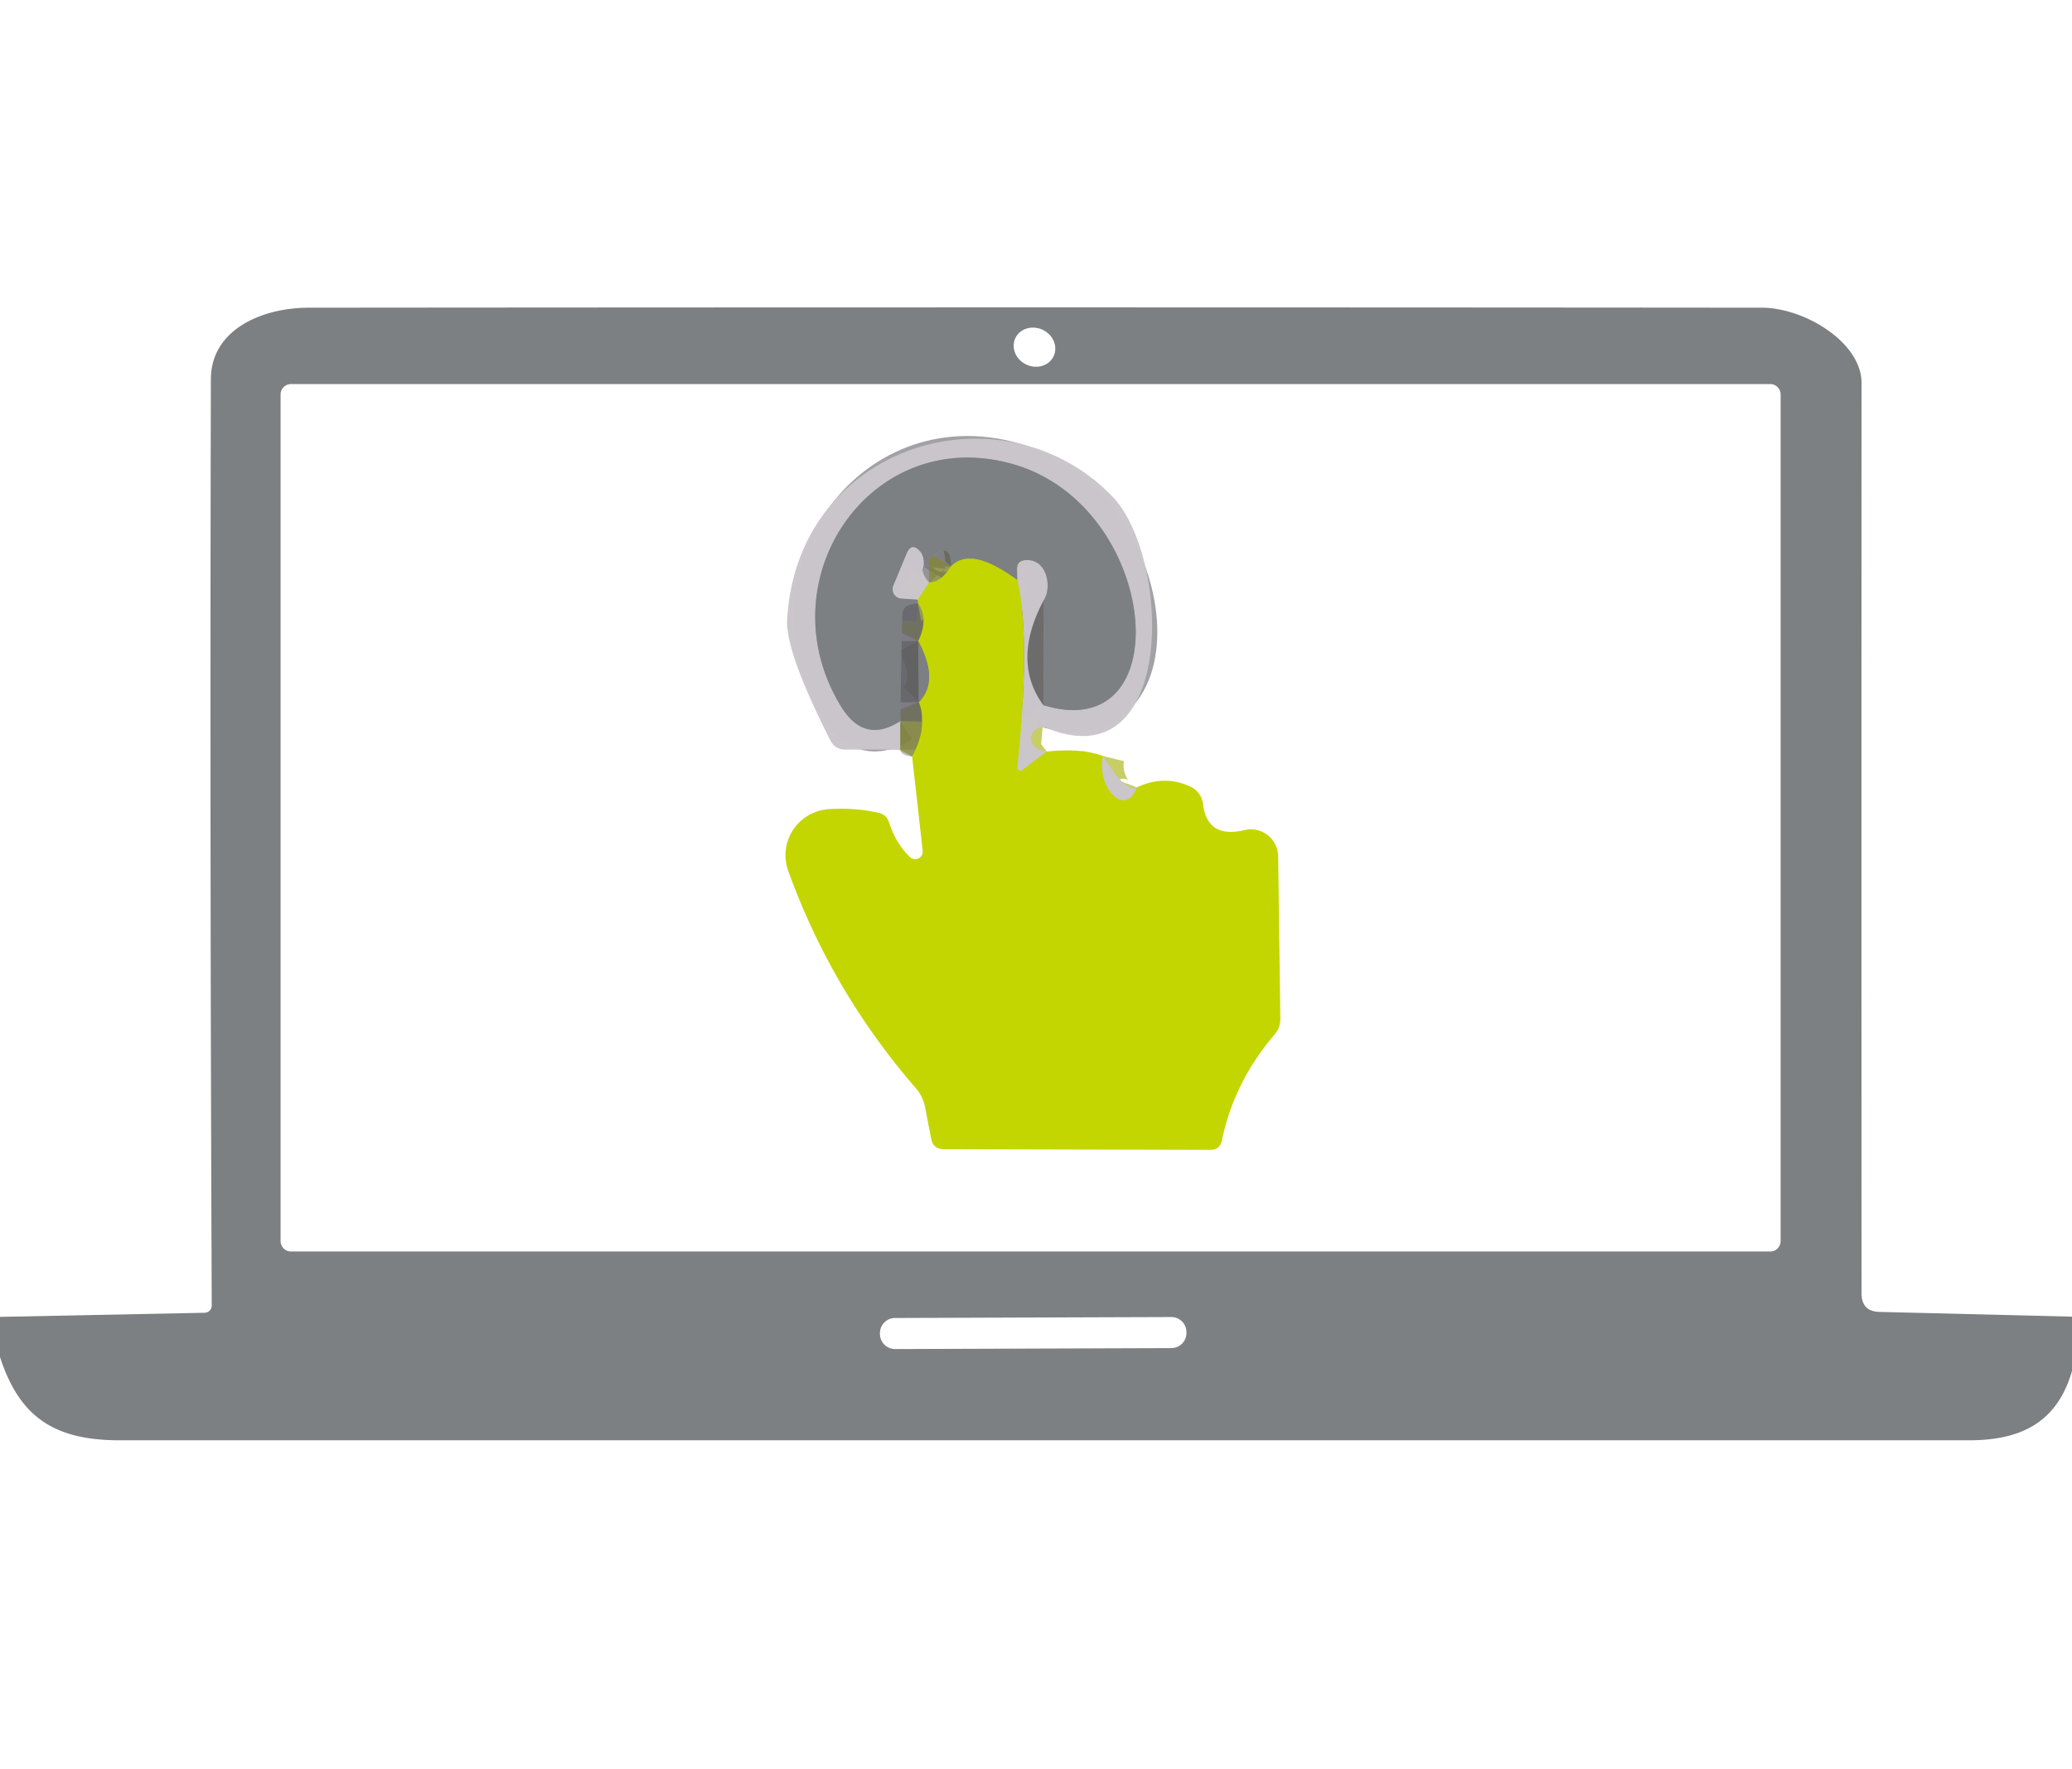 <?xml version="1.0" encoding="UTF-8" standalone="no"?>
<!DOCTYPE svg PUBLIC "-//W3C//DTD SVG 1.1//EN" "http://www.w3.org/Graphics/SVG/1.1/DTD/svg11.dtd">
<svg xmlns="http://www.w3.org/2000/svg" version="1.1" viewBox="0.00 0.00 96.00 82.00">
<g stroke-width="2.00" fill="none" stroke-linecap="butt">
<path stroke="#c6ce65" stroke-opacity="0.996" vector-effect="non-scaling-stroke" d="
  M 48.50 34.83
  L 47.37 35.69
  A 0.15 0.15 0.0 0 1 47.13 35.56
  Q 47.76 29.54 47.13 26.88"
/>
<path stroke="#a2a2a6" stroke-opacity="0.996" vector-effect="non-scaling-stroke" d="
  M 47.13 26.88
  L 47.12 26.38
  Q 47.11 25.99 47.50 25.96
  C 48.54 25.87 48.75 27.26 48.35 27.83"
/>
<path stroke="#a7a2a9" stroke-opacity="0.671" vector-effect="non-scaling-stroke" d="
  M 48.35 27.83
  Q 46.86 30.65 48.34 32.68"
/>
<path stroke="#a2a2a6" stroke-opacity="0.996" vector-effect="non-scaling-stroke" d="
  M 48.34 32.68
  C 54.71 34.64 53.75 23.45 46.93 21.51
  C 40.31 19.62 35.39 26.94 38.98 32.76
  Q 40.05 34.49 41.71 33.42"
/>
<path stroke="#a7a2a9" stroke-opacity="0.671" vector-effect="non-scaling-stroke" d="
  M 41.71 33.42
  L 41.71 34.74"
/>
<path stroke="#c6ce65" stroke-opacity="0.996" vector-effect="non-scaling-stroke" d="
  M 51.11 35.04
  C 50.78 36.39 52.10 37.98 52.67 36.49"
/>
<path stroke="#a3af14" stroke-opacity="0.675" vector-effect="non-scaling-stroke" d="
  M 42.26 35.06
  Q 43.01 33.66 42.57 32.54"
/>
<path stroke="#a0ab42" vector-effect="non-scaling-stroke" d="
  M 42.57 32.54
  Q 43.54 31.56 42.54 29.71"
/>
<path stroke="#a3af14" stroke-opacity="0.675" vector-effect="non-scaling-stroke" d="
  M 42.54 29.71
  Q 43.04 28.69 42.53 27.95"
/>
<path stroke="#6e6f74" stroke-opacity="0.675" vector-effect="non-scaling-stroke" d="
  M 42.54 29.71
  L 42.57 32.54"
/>
<path stroke="#6e6f74" stroke-opacity="0.675" vector-effect="non-scaling-stroke" d="
  M 48.34 32.68
  L 48.35 27.83"
/>
<path stroke="#a0ab42" vector-effect="non-scaling-stroke" d="
  M 47.13 26.88
  Q 44.96 25.29 44.06 26.25"
/>
<path stroke="#6e6f74" stroke-opacity="0.675" vector-effect="non-scaling-stroke" d="
  M 44.06 26.25
  C 44.08 24.85 43.08 25.79 42.79 26.27"
/>
<path stroke="#a2a2a6" stroke-opacity="0.996" vector-effect="non-scaling-stroke" d="
  M 42.79 26.27
  Q 42.83 25.80 42.64 25.57
  Q 42.23 25.10 42.00 25.68
  L 41.39 27.15
  A 0.43 0.43 0.0 0 0 41.76 27.74
  L 42.53 27.79"
/>
<path stroke="#a0ab42" vector-effect="non-scaling-stroke" d="
  M 42.53 27.79
  Q 42.53 27.87 42.53 27.95"
/>
<path stroke="#6e6f74" stroke-opacity="0.675" vector-effect="non-scaling-stroke" d="
  M 42.53 27.95
  L 42.26 28.00
  Q 41.81 28.08 41.80 28.54
  L 41.71 33.42"
/>
<path stroke="#a7a2a9" stroke-opacity="0.671" vector-effect="non-scaling-stroke" d="
  M 42.79 26.27
  Q 42.65 26.55 43.05 27.00"
/>
<path stroke="#c6ce65" stroke-opacity="0.996" vector-effect="non-scaling-stroke" d="
  M 43.05 27.00
  L 42.53 27.79"
/>
<path stroke="#a3af14" stroke-opacity="0.675" vector-effect="non-scaling-stroke" d="
  M 44.06 26.25
  Q 43.61 26.99 43.05 27.00"
/>
</g>
<path fill="#7c8082" d="
  M 96.00 61.02
  L 96.00 63.54
  C 95.32 65.88 93.70 66.75 91.23 66.75
  Q 48.39 66.75 5.54 66.75
  C 2.51 66.75 0.90 65.67 0.00 62.89
  L 0.00 61.03
  L 9.48 60.84
  A 0.34 0.33 -0.9 0 0 9.81 60.51
  Q 9.72 38.24 9.77 17.57
  C 9.78 15.27 12.14 14.26 14.31 14.26
  Q 47.97 14.23 81.64 14.26
  C 83.62 14.27 86.25 15.87 86.25 17.75
  Q 86.24 38.51 86.25 59.94
  Q 86.25 60.78 87.08 60.80
  L 96.00 61.02
  Z
  M 48.815 16.512
  A 0.98 0.89 25.5 0 0 48.313 15.287
  A 0.98 0.89 25.5 0 0 47.045 15.668
  A 0.98 0.89 25.5 0 0 47.547 16.893
  A 0.98 0.89 25.5 0 0 48.815 16.512
  Z
  M 82.50 18.28
  A 0.48 0.48 0.0 0 0 82.02 17.80
  L 13.48 17.80
  A 0.48 0.48 0.0 0 0 13.00 18.28
  L 13.00 57.52
  A 0.48 0.48 0.0 0 0 13.48 58.00
  L 82.02 58.00
  A 0.48 0.48 0.0 0 0 82.50 57.52
  L 82.50 18.28
  Z
  M 54.97 61.735
  A 0.70 0.70 0.0 0 0 54.267 61.038
  L 41.468 61.082
  A 0.70 0.70 0.0 0 0 40.77 61.785
  L 40.77 61.825
  A 0.70 0.70 0.0 0 0 41.473 62.522
  L 54.273 62.478
  A 0.70 0.70 0.0 0 0 54.97 61.775
  L 54.97 61.735
  Z"
/>
<path fill="#c9c5ca" fill-opacity="0.992" d="
  M 48.50 34.83
  L 47.37 35.69
  A 0.15 0.15 0.0 0 1 47.13 35.56
  Q 47.76 29.54 47.13 26.88
  L 47.12 26.38
  Q 47.11 25.99 47.50 25.96
  C 48.54 25.87 48.75 27.26 48.35 27.83
  Q 46.86 30.65 48.34 32.68
  C 54.71 34.64 53.75 23.45 46.93 21.51
  C 40.31 19.62 35.39 26.94 38.98 32.76
  Q 40.05 34.49 41.71 33.42
  L 41.71 34.74
  L 39.16 34.74
  Q 38.70 34.74 38.48 34.33
  Q 36.40 30.23 36.47 28.74
  C 36.90 20.58 46.41 17.74 51.52 22.99
  C 54.27 25.80 54.51 36.19 48.49 33.74
  A 0.52 0.52 0.0 0 0 47.89 34.54
  Q 48.06 34.76 48.50 34.83
  Z"
/>
<path fill="#7c8082" d="
  M 48.34 32.68
  L 48.35 27.83
  C 48.75 27.26 48.54 25.87 47.50 25.96
  Q 47.11 25.99 47.12 26.38
  L 47.13 26.88
  Q 44.96 25.29 44.06 26.25
  C 44.08 24.85 43.08 25.79 42.79 26.27
  Q 42.83 25.80 42.64 25.57
  Q 42.23 25.10 42.00 25.68
  L 41.39 27.15
  A 0.43 0.43 0.0 0 0 41.76 27.74
  L 42.53 27.79
  Q 42.53 27.87 42.53 27.95
  L 42.26 28.00
  Q 41.81 28.08 41.80 28.54
  L 41.71 33.42
  Q 40.05 34.49 38.98 32.76
  C 35.39 26.94 40.31 19.62 46.93 21.51
  C 53.75 23.45 54.71 34.64 48.34 32.68
  Z"
/>
<path fill="#c9c5ca" fill-opacity="0.992" d="
  M 42.79 26.27
  Q 42.65 26.55 43.05 27.00
  L 42.53 27.79
  L 41.76 27.74
  A 0.43 0.43 0.0 0 1 41.39 27.15
  L 42.00 25.68
  Q 42.23 25.10 42.64 25.57
  Q 42.83 25.80 42.79 26.27
  Z"
/>
<path fill="#453e4c" fill-opacity="0.345" d="
  M 44.06 26.25
  Q 43.61 26.99 43.05 27.00
  Q 42.65 26.55 42.79 26.27
  C 43.08 25.79 44.08 24.85 44.06 26.25
  Z"
/>
<path fill="#c3d601" d="
  M 47.13 26.88
  Q 47.76 29.54 47.13 35.56
  A 0.15 0.15 0.0 0 0 47.37 35.69
  L 48.50 34.83
  Q 50.10 34.66 51.11 35.04
  C 50.78 36.39 52.10 37.98 52.67 36.49
  Q 53.96 35.89 55.16 36.46
  A 1.01 1.01 0.0 0 1 55.74 37.27
  Q 55.94 38.88 57.66 38.47
  A 1.27 1.26 82.7 0 1 59.22 39.68
  L 59.32 47.20
  A 1.11 1.09 65.3 0 1 59.05 47.95
  Q 57.18 50.13 56.61 52.86
  Q 56.52 53.29 56.08 53.29
  L 43.74 53.26
  Q 43.23 53.26 43.14 52.76
  L 42.86 51.31
  Q 42.76 50.81 42.43 50.43
  Q 38.53 45.93 36.52 40.36
  A 2.14 2.14 0.0 0 1 38.40 37.50
  Q 39.61 37.42 40.71 37.67
  Q 41.07 37.75 41.19 38.11
  Q 41.51 39.10 42.16 39.72
  A 0.35 0.35 0.0 0 0 42.75 39.43
  L 42.26 35.06
  Q 43.01 33.66 42.57 32.54
  Q 43.54 31.56 42.54 29.71
  Q 43.04 28.69 42.53 27.95
  Q 42.53 27.87 42.53 27.79
  L 43.05 27.00
  Q 43.61 26.99 44.06 26.25
  Q 44.96 25.29 47.13 26.88
  Z"
/>
<path fill="#453e4c" fill-opacity="0.345" d="
  M 42.53 27.95
  Q 43.04 28.69 42.54 29.71
  L 42.57 32.54
  Q 43.01 33.66 42.26 35.06
  Q 41.74 35.01 41.71 34.74
  L 41.71 33.42
  L 41.80 28.54
  Q 41.81 28.08 42.26 28.00
  L 42.53 27.95
  Z"
/>
<path fill="#453e4c" fill-opacity="0.345" d="
  M 48.35 27.83
  L 48.34 32.68
  Q 46.86 30.65 48.35 27.83
  Z"
/>
<path fill="#7c8082" d="
  M 42.54 29.71
  Q 43.54 31.56 42.57 32.54
  L 42.54 29.71
  Z"
/>
<path fill="#c9c5ca" fill-opacity="0.992" d="
  M 51.11 35.04
  Q 52.13 36.73 52.67 36.49
  C 52.10 37.98 50.78 36.39 51.11 35.04
  Z"
/>
</svg>
